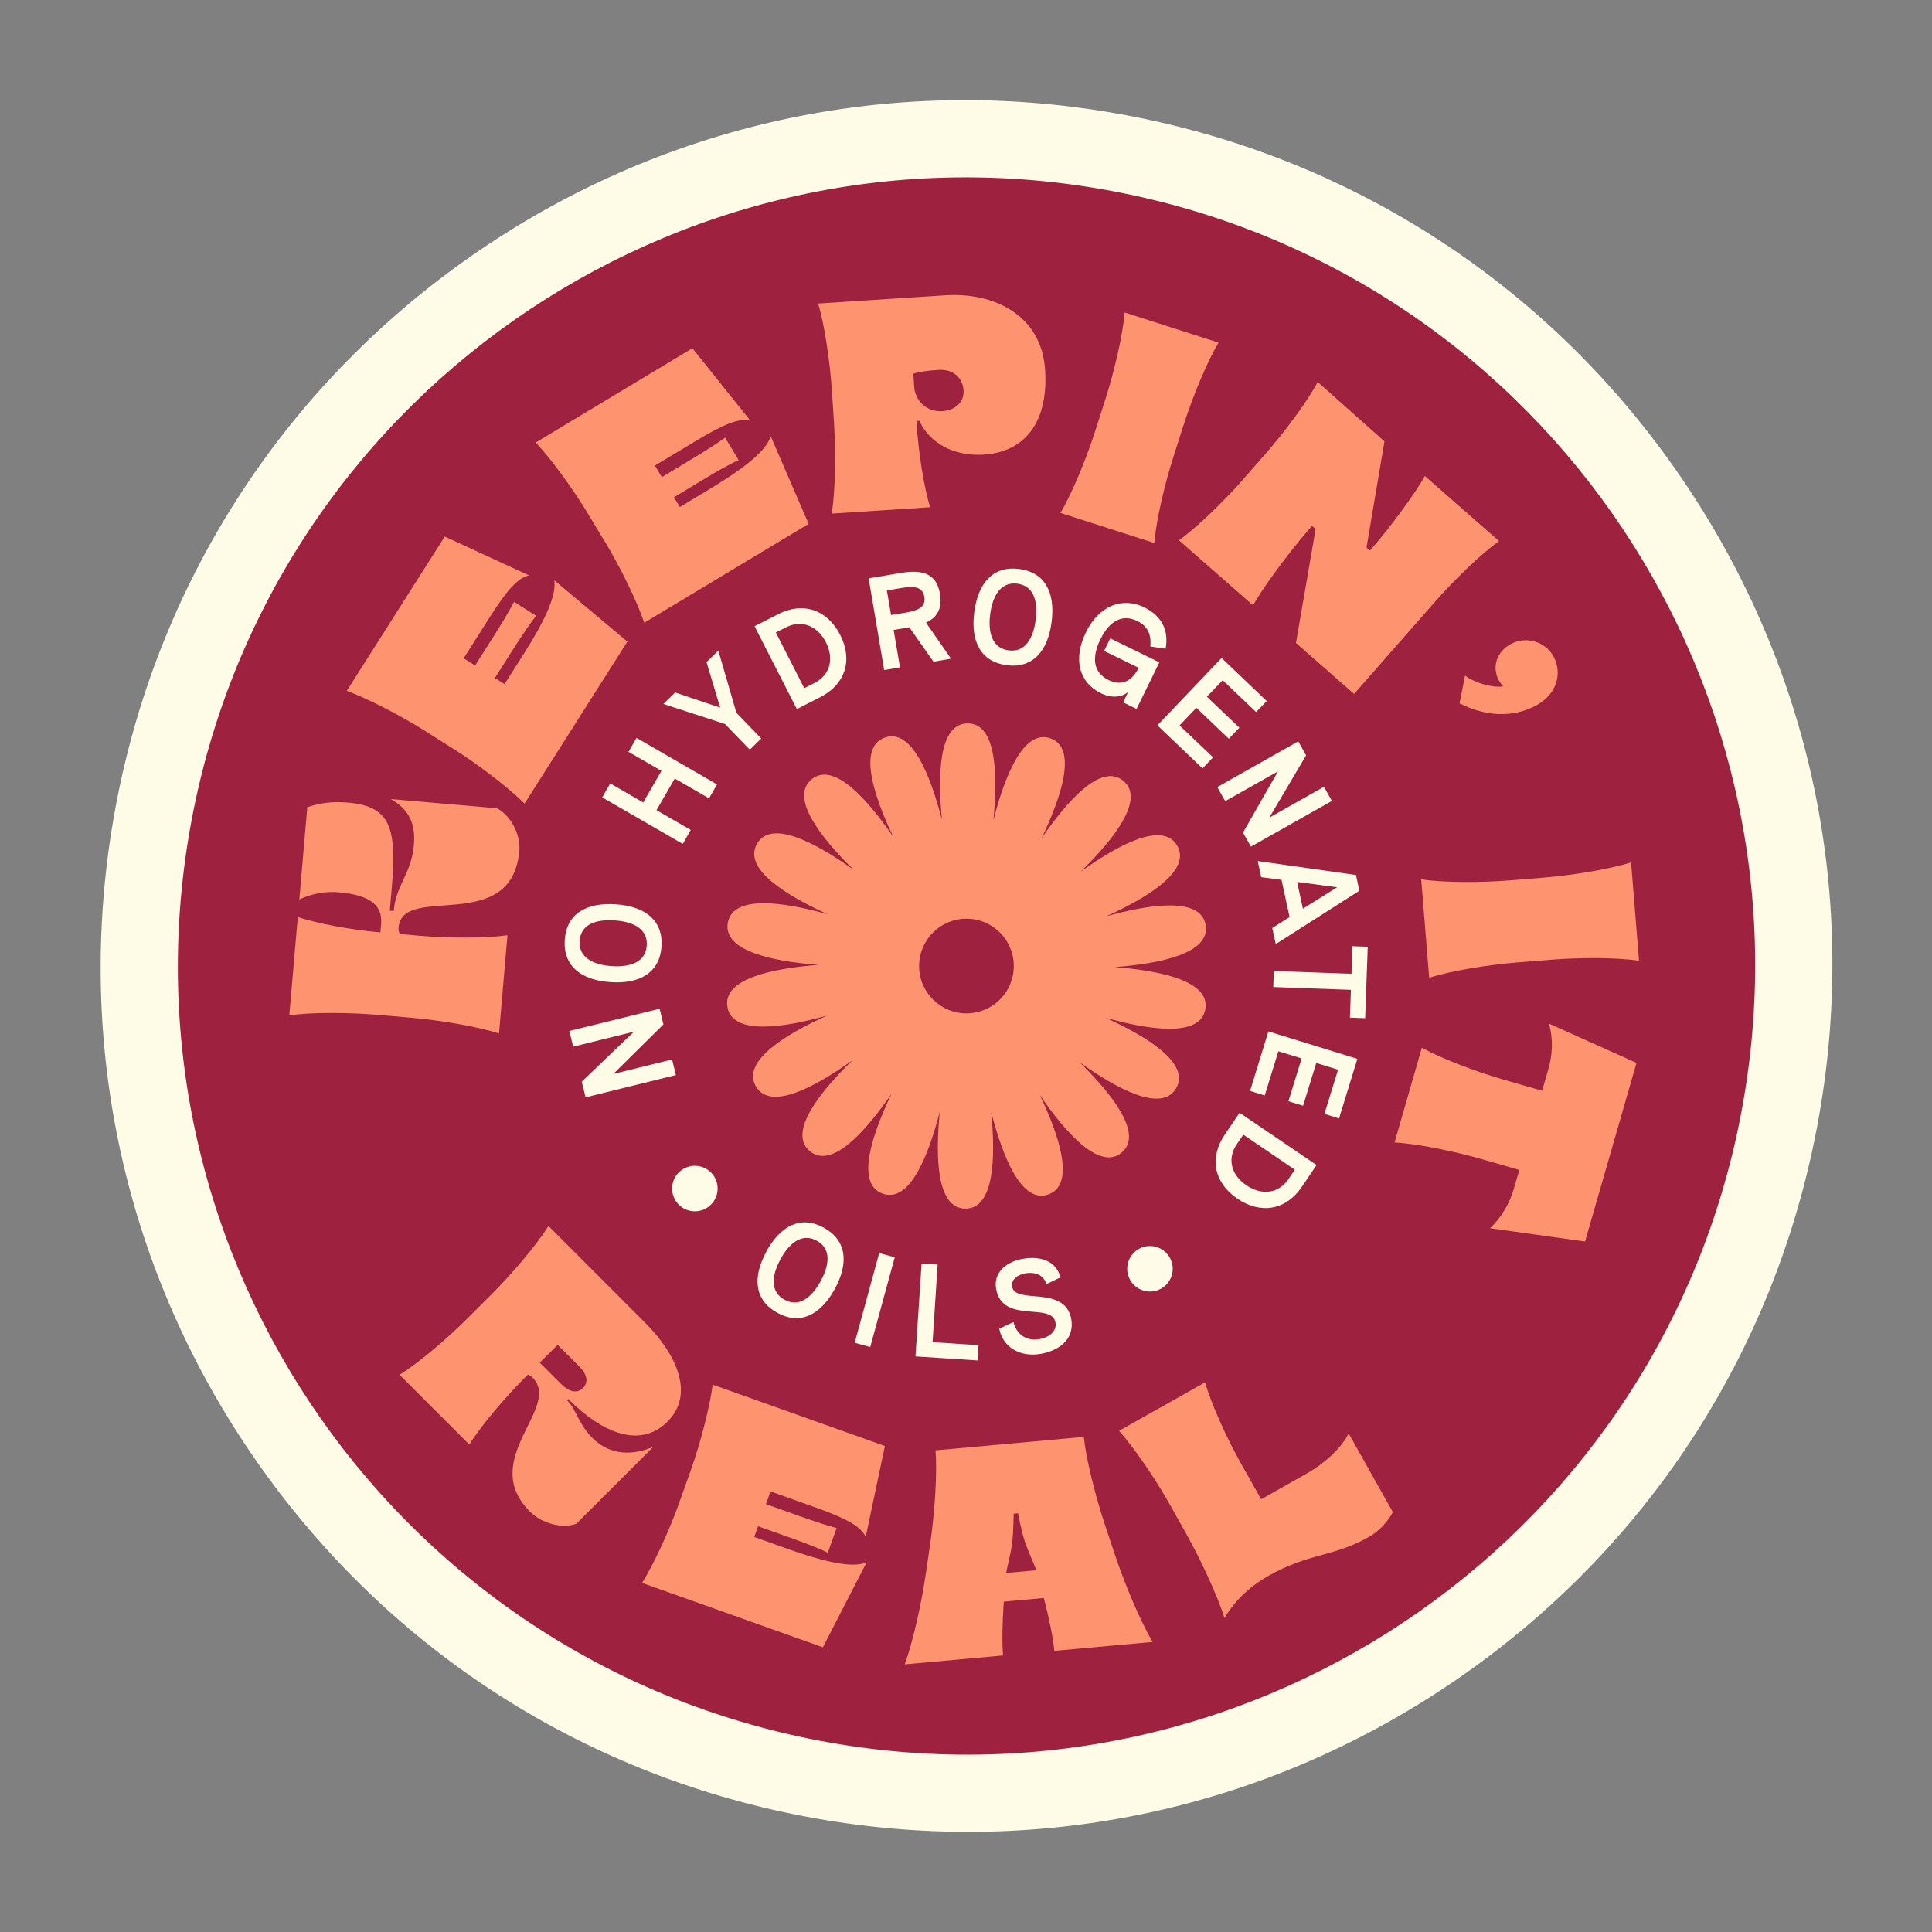 <svg xmlns="http://www.w3.org/2000/svg" fill="none" viewBox="0 0 231 231" height="231" width="231">
<rect x="0" y="0" width="231" height="231" fill="#808080" stroke="none"/>
<path fill="#9E2240" d="M98.387 212.894C44.691 203.426 8.703 152.031 18.172 98.334C27.64 44.638 79.036 8.641 132.733 18.11C186.43 27.578 222.417 78.973 212.949 132.669C203.481 186.366 152.086 222.353 98.389 212.885L98.387 212.894Z"></path>
<path fill="#FEFBE7" d="M131.934 22.652C183.215 31.694 217.452 80.59 208.41 131.871C199.368 183.153 150.472 217.39 99.19 208.348C47.909 199.305 13.672 150.41 22.714 99.128C31.756 47.847 80.652 13.61 131.934 22.652ZM133.535 13.572C106.305 8.771 78.84 14.863 56.197 30.717C33.552 46.581 18.434 70.307 13.634 97.527C8.835 124.748 14.925 152.222 30.779 174.865C46.634 197.508 70.36 212.626 97.589 217.427C124.819 222.229 152.284 216.137 174.927 200.282C197.57 184.428 212.688 160.702 217.49 133.472C222.291 106.243 216.199 78.777 200.344 56.135C184.49 33.492 160.764 18.373 133.535 13.572Z"></path>
<path fill="#FE936F" d="M47.653 110.873C47.624 111.196 47.703 111.491 47.802 111.677L50.024 111.872C53.537 112.173 58.007 112.203 60.677 111.822L59.663 123.57C57.105 122.735 52.686 121.993 49.183 121.685L45.245 121.346C41.731 121.045 37.261 121.015 34.592 121.396L35.605 109.648C37.994 110.434 41.974 111.173 45.375 111.474L45.484 111.493L45.57 110.478C45.777 108.08 43.994 106.989 40.444 106.681C38.83 106.547 37.218 106.871 35.789 107.546L36.741 96.517C38.231 96.031 39.584 95.792 41.622 95.964C46.776 96.414 47.45 99.07 46.831 106.3L46.609 108.883L47.07 108.926L47.089 108.817C47.324 105.947 49.201 104.378 49.489 101.049C49.731 98.292 48.75 96.687 46.715 95.542L59.431 96.642C61.018 97.465 62.265 99.735 62.095 101.708C61.213 111.916 48.123 105.555 47.661 110.884L47.653 110.873Z"></path>
<path fill="#FE936F" d="M54.282 89.585L50.939 87.469C47.968 85.579 43.985 83.528 41.461 82.606L53.178 64.15L63.255 68.801C61.911 69.098 60.643 70.503 58.503 73.88L55.443 78.705L56.806 79.573L59.023 76.078C59.931 74.647 60.895 73.057 61.463 71.959L64.107 73.633C63.33 74.591 62.297 76.15 61.391 77.572L59.173 81.067L60.328 81.794L62.622 78.183C66.186 72.567 66.399 70.62 66.287 69.392L75.013 76.716L62.723 96.082C60.819 94.192 57.264 91.468 54.284 89.576L54.282 89.585Z"></path>
<path fill="#FE936F" d="M72.396 64.897L70.354 61.504C68.536 58.487 65.898 54.867 64.052 52.912L82.788 41.639L89.723 50.305C88.386 49.976 86.618 50.656 83.202 52.722L78.301 55.668L79.134 57.051L82.675 54.914C84.121 54.045 85.709 53.052 86.698 52.328L88.313 55.009C87.194 55.514 85.57 56.444 84.123 57.322L80.584 59.45L81.285 60.623L84.951 58.414C90.649 54.981 91.717 53.334 92.162 52.186L96.686 62.636L77.029 74.458C76.168 71.909 74.209 67.885 72.391 64.868L72.396 64.897Z"></path>
<path fill="#FE936F" d="M99.734 50.768L99.475 46.818C99.243 43.304 98.601 38.875 97.82 36.294L113.03 35.306C118.769 34.932 124.529 37.624 124.957 44.224C125.372 50.579 122.458 54.044 117.647 54.357C114.132 54.589 111.184 53.049 109.924 50.318L109.564 50.339L109.577 50.481C109.802 53.929 110.44 58.17 111.211 60.646L99.44 61.407C99.88 58.751 99.948 54.279 99.726 50.757L99.734 50.768ZM115.214 46.701C115.118 45.233 114.041 44.116 112.242 44.229C111.022 44.304 110.125 44.399 109.205 44.677L109.32 46.467C109.614 48.25 111.054 49.272 112.665 49.163C114.104 49.07 115.302 48.167 115.207 46.69L115.214 46.701Z"></path>
<path fill="#FE936F" d="M130.951 51.528L132.158 47.762C133.237 44.404 134.248 40.051 134.469 37.366L145.696 40.965C144.315 43.278 142.611 47.415 141.534 50.764L140.327 54.53C139.248 57.888 138.237 62.24 138.016 64.926L126.79 61.327C128.171 59.014 129.874 54.877 130.951 51.528Z"></path>
<path fill="#FE936F" d="M148.676 57.263L151.288 54.288C153.61 51.636 156.282 48.054 157.553 45.675L165.533 52.774L163.387 65.474L163.793 65.827L164.145 65.421C166.348 62.907 169.364 58.758 170.364 56.912L179.234 64.692C177.047 66.263 173.83 69.375 171.509 72.028L161.902 82.972L154.954 76.879L157.301 63.25L156.871 62.874L156.566 63.223C154.174 65.956 150.892 70.395 149.83 72.38L140.96 64.6C143.147 63.029 146.364 59.917 148.685 57.265L148.676 57.263Z"></path>
<path fill="#FE936F" d="M175.17 80.773C176.156 81.555 178.321 82.283 179.745 82.066C179.599 81.937 179.368 81.653 179.186 81.303C178.379 79.775 178.905 77.911 180.688 76.98C182.534 76.014 184.83 76.746 185.77 78.532C186.794 80.472 186.216 83.01 183.605 84.385C180.808 85.858 177.568 85.652 174.51 84.092L175.169 80.782L175.17 80.773Z"></path>
<path fill="#FE936F" d="M180.581 105.255L184.522 104.939C188.037 104.65 192.452 103.931 195.021 103.111L195.972 114.868C193.308 114.473 188.833 114.471 185.318 114.759L181.377 115.075C177.863 115.364 173.448 116.083 170.879 116.903L169.928 105.146C172.592 105.541 177.067 105.543 180.581 105.255Z"></path>
<path fill="#FE936F" d="M179.928 129.134L184.383 130.415L185.102 127.93C185.616 126.13 185.748 124.374 185.2 122.386L195.67 127.088L189.518 148.443L178.152 146.851C179.525 145.596 180.526 143.797 181.007 142.131L181.655 139.886L177.2 138.604C173.814 137.633 169.431 136.738 166.741 136.601L170.003 125.268C172.355 126.581 176.542 128.162 179.928 129.134Z"></path>
<path fill="#FE936F" d="M63.679 164.72C63.505 164.539 63.298 164.437 63.115 164.358L62.935 164.533C60.445 167.024 57.543 170.425 56.117 172.72L47.777 164.378C50.069 162.957 53.473 160.056 55.963 157.564L58.758 154.771C61.248 152.28 64.15 148.878 65.576 146.583L77.066 158.084C81.109 162.129 82.99 166.805 79.809 169.979C76.548 173.233 72.031 171.351 68.035 167.36L67.955 167.281L67.807 167.432L67.831 167.455C68.897 168.523 69.177 170.277 70.832 171.935C73.022 174.119 75.786 173.998 78.129 172.979L68.923 182.178C67.323 182.813 64.828 182.204 63.356 180.728C57.133 174.5 67.229 168.267 63.671 164.709L63.679 164.72ZM67.108 165.502C68 166.39 68.989 166.677 69.705 165.96C70.444 165.22 70.136 164.258 69.244 163.37L66.673 160.801L64.537 162.933L67.108 165.502Z"></path>
<path fill="#FE936F" d="M81.237 179.601L82.567 175.875C83.752 172.555 84.872 168.221 85.211 165.557L105.805 172.895L103.507 183.752C102.92 182.516 101.269 181.579 97.507 180.242L92.126 178.319L91.585 179.843L95.479 181.232C97.074 181.794 98.84 182.396 100.032 182.7L98.978 185.65C97.877 185.1 96.129 184.445 94.535 183.874L90.642 182.486L90.181 183.771L94.216 185.204C100.48 187.431 102.437 187.215 103.601 186.83L98.388 196.958L76.771 189.261C78.193 186.984 80.062 182.914 81.247 179.593L81.237 179.601Z"></path>
<path fill="#FE936F" d="M110.704 188.143L111.283 184.117C111.783 180.535 112.064 176.025 111.859 173.415L129.585 171.803C129.854 174.416 130.945 178.793 132.082 182.223L133.369 186.073C134.515 189.505 136.348 193.816 137.807 196.32L126.057 197.385C125.914 195.806 125.461 193.647 124.899 191.423L124.793 191.067L120.026 191.5L119.994 191.897C119.844 194.183 119.791 196.392 119.931 197.934L108.181 198.998C109.157 196.277 110.189 191.703 110.698 188.123L110.704 188.143ZM123.919 187.74L122.945 185.405C122.297 183.877 122.074 182.593 121.711 180.937L121.207 180.98C121.125 182.828 121.181 183.84 120.832 185.604L120.293 188.074L123.909 187.747L123.919 187.74Z"></path>
<path fill="#FE936F" d="M151.654 188.426C148.547 190.172 147.001 192.408 146.409 193.484C145.627 190.911 143.517 186.364 141.783 183.297L139.845 179.847C138.122 176.772 135.589 173.086 133.799 171.076L144.079 165.286C144.831 167.872 146.627 171.859 148.351 174.934L150.79 179.258L156.113 176.255C158.555 174.879 160.445 173.031 161.25 171.385L166.538 180.79C166.538 180.79 165.647 182.655 163.642 183.781C159.38 186.184 156.633 185.625 151.645 188.425L151.654 188.426Z"></path>
<path fill="#FEFBE7" d="M68.53 125.136L68.073 123.267L78.868 120.612L79.325 122.48L73.327 128.407L80.354 126.678L80.812 128.538L70.016 131.203L69.559 129.334L75.802 123.348L68.52 125.144L68.53 125.136Z"></path>
<path fill="#FEFBE7" d="M72.988 117.429C69.418 117.183 67.316 115.455 67.524 112.365C67.738 109.295 70.066 107.88 73.627 108.124C77.197 108.369 79.299 110.097 79.094 113.169C78.877 116.258 76.549 117.673 72.988 117.429ZM73.503 110.049C72.106 109.953 69.474 110.069 69.308 112.493C69.143 114.916 71.732 115.419 73.129 115.516C74.525 115.612 77.161 115.478 77.326 113.054C77.492 110.631 74.9 110.146 73.503 110.049Z"></path>
<path fill="#FEFBE7" d="M81.631 100.904L72.005 95.34L72.964 93.674L76.906 95.951L79.089 92.17L75.147 89.893L76.105 88.227L85.731 93.791L84.773 95.457L80.678 93.087L78.495 96.868L82.59 99.238L81.631 100.904Z"></path>
<path fill="#FEFBE7" d="M89.65 89.635L86.681 86.565L79.314 84.17L80.726 82.8L86.108 84.61L84.475 79.164L85.887 77.793L88.049 85.233L91.018 88.303L89.64 89.642L89.65 89.635Z"></path>
<path fill="#FEFBE7" d="M95.278 84.783L90.219 74.875L93.038 73.434C96.011 71.918 98.913 72.879 100.463 75.923C101.994 78.927 101.07 81.825 98.097 83.342L95.278 84.783ZM96.16 82.279L97.393 81.654C99.276 80.694 99.741 78.745 98.755 76.802C97.732 74.796 95.829 74.067 93.998 74.999L92.765 75.624L96.16 82.279Z"></path>
<path fill="#FEFBE7" d="M113.709 78.754L111.614 79.115L108.726 75.001L106.845 75.316L107.609 79.794L105.717 80.116L103.859 69.153L107.709 68.503C110.372 68.055 111.984 68.629 112.383 70.984C112.682 72.741 112.072 73.813 110.715 74.444L113.717 78.765L113.709 78.754ZM106.039 70.596L106.54 73.539L108.421 73.225C110.033 72.948 110.698 72.419 110.52 71.358C110.336 70.277 109.483 70.014 107.92 70.281L106.039 70.596Z"></path>
<path fill="#FEFBE7" d="M116.491 73.169C116.956 69.628 118.807 67.623 121.88 68.034C124.935 68.442 126.206 70.847 125.73 74.395C125.265 77.936 123.413 79.941 120.358 79.534C117.285 79.123 116.024 76.719 116.489 73.178L116.491 73.169ZM123.828 74.135C124.007 72.753 124.06 70.113 121.646 69.79C119.238 69.478 118.573 72.029 118.395 73.411C118.208 74.792 118.181 77.436 120.596 77.759C123.002 78.081 123.65 75.517 123.828 74.135Z"></path>
<path fill="#FEFBE7" d="M129.844 75.59C131.427 72.349 134.259 71.369 136.801 72.613C138.912 73.65 139.772 75.355 139.363 77.568L137.539 77.293C137.648 76.198 137.444 74.964 135.996 74.259C134.161 73.355 132.632 74.274 131.566 76.446C130.5 78.617 130.707 80.413 132.543 81.308C134.138 82.086 135.381 81.406 136.143 79.846L132.015 77.826L132.748 76.326L138.617 79.196L135.894 84.764L134.283 83.974L134.895 82.734C134.094 83.398 132.861 83.489 131.637 82.89C129.025 81.615 128.262 78.831 129.844 75.59Z"></path>
<path fill="#FEFBE7" d="M138.385 86.728L146.059 78.673L151.452 83.818L150.189 85.14L146.19 81.327L144.306 83.307L148.185 87.005L146.922 88.327L143.043 84.629L141.033 86.737L145.041 90.552L143.778 91.874L138.385 86.728Z"></path>
<path fill="#FEFBE7" d="M158.308 94.09L159.248 95.763L149.569 101.228L148.619 99.553L152.803 92.23L146.493 95.789L145.543 94.114L155.224 88.641L156.165 90.314L151.761 97.767L158.291 94.078L158.308 94.09Z"></path>
<path fill="#FEFBE7" d="M152.117 110.954L154.19 109.654L153.226 105.196L150.8 104.88L150.382 102.953L162.127 104.621L162.535 106.5L152.535 112.882L152.117 110.954ZM155.091 105.45L155.781 108.651L159.875 106.087L155.082 105.448L155.091 105.45Z"></path>
<path fill="#FEFBE7" d="M152.304 116.098L161.588 116.433L161.712 113.132L163.534 113.2L163.227 121.74L161.404 121.672L161.522 118.35L152.238 118.014L152.306 116.089L152.304 116.098Z"></path>
<path fill="#FEFBE7" d="M151.667 123.325L162.295 126.603L160.103 133.725L158.354 133.183L159.988 127.9L157.378 127.094L155.802 132.208L154.053 131.666L155.629 126.551L152.85 125.696L151.216 130.979L149.467 130.436L151.659 123.314L151.667 123.325Z"></path>
<path fill="#FEFBE7" d="M148.218 133.053L157.415 139.299L155.643 141.917C153.771 144.676 150.761 145.232 147.936 143.31C145.152 141.415 144.565 138.428 146.437 135.669L148.209 133.051L148.218 133.053ZM148.656 135.667L147.874 136.812C146.686 138.559 147.224 140.498 149.013 141.712C150.878 142.977 152.893 142.696 154.045 140.998L154.818 139.852L148.639 135.655L148.656 135.667Z"></path>
<path fill="#FEFBE7" d="M91.625 149.643C93.339 146.509 95.78 145.301 98.503 146.793C101.21 148.272 101.52 150.976 99.816 154.111C98.102 157.245 95.661 158.453 92.954 156.974C90.238 155.493 89.919 152.787 91.633 149.654L91.625 149.643ZM98.125 153.186C98.791 151.955 99.784 149.509 97.649 148.346C95.514 147.183 93.984 149.329 93.317 150.559C92.651 151.79 91.676 154.239 93.802 155.401C95.938 156.564 97.451 154.406 98.127 153.177L98.125 153.186Z"></path>
<path fill="#FEFBE7" d="M102.192 160.551L105.123 149.824L106.981 150.33L104.05 161.057L102.192 160.551Z"></path>
<path fill="#FEFBE7" d="M109.459 162.187L110.191 151.082L112.108 151.204L111.502 160.478L116.99 160.838L116.875 162.661L109.47 162.18L109.459 162.187Z"></path>
<path fill="#FEFBE7" d="M119.469 158.869L121.172 158.074C121.545 159.573 122.756 160.404 124.315 160.108C125.673 159.842 126.37 159.019 126.194 158.108C125.72 155.646 119.896 158.355 119.105 154.134C118.767 152.389 120.013 150.952 122.213 150.525C124.617 150.06 126.429 150.988 126.766 152.741L125.107 153.544C124.84 152.514 123.824 152.007 122.515 152.264C121.498 152.459 120.867 153.115 121.016 153.862C121.425 156.003 127.294 153.621 128.076 157.682C128.475 159.774 127.089 161.365 124.531 161.859C122.021 162.343 119.9 161.099 119.478 158.871L119.469 158.869Z"></path>
<path fill="#FEFBE7" d="M137.024 154.382C138.504 154.643 139.914 153.655 140.175 152.176C140.436 150.697 139.448 149.286 137.969 149.025C136.49 148.764 135.079 149.752 134.818 151.231C134.557 152.71 135.545 154.121 137.024 154.382Z"></path>
<path fill="#FEFBE7" d="M82.61 144.788C84.09 145.049 85.5 144.061 85.761 142.582C86.022 141.103 85.034 139.692 83.555 139.431C82.076 139.17 80.665 140.158 80.404 141.637C80.143 143.117 81.131 144.527 82.61 144.788Z"></path>
<path fill="#FE936F" d="M133.275 115.634C138.678 115.219 144.753 114.011 144.154 110.59C143.555 107.188 137.461 108.11 132.251 109.567C137.184 107.336 142.485 104.118 140.752 101.113C139.019 98.116 133.607 101.067 129.218 104.22C133.09 100.43 136.972 95.599 134.317 93.368C131.671 91.146 127.596 95.774 124.535 100.228C126.876 95.341 128.868 89.468 125.613 88.288C122.368 87.108 120.118 92.843 118.772 98.079C119.307 92.686 119.169 86.49 115.702 86.49C112.236 86.49 112.097 92.658 112.623 98.033C111.277 92.787 109.027 87.007 105.773 88.196C102.527 89.376 104.491 95.221 106.824 100.098C103.772 95.627 99.678 90.971 97.023 93.193C94.377 95.415 98.222 100.237 102.085 104.017C97.687 100.864 92.247 97.886 90.514 100.882C88.781 103.879 94.045 107.087 98.968 109.318C93.75 107.852 87.628 106.921 87.02 110.332C86.421 113.734 92.459 114.951 97.853 115.366C92.45 115.781 86.374 116.989 86.974 120.409C87.573 123.811 93.667 122.889 98.876 121.433C93.944 123.664 88.642 126.882 90.376 129.887C92.109 132.884 97.521 129.933 101.91 126.78C98.037 130.569 94.156 135.401 96.82 137.632C99.466 139.854 103.541 135.225 106.602 130.772C104.261 135.659 102.269 141.532 105.524 142.712C108.769 143.892 111.019 138.157 112.365 132.92C111.83 138.314 111.968 144.51 115.435 144.51C118.901 144.51 119.04 138.342 118.514 132.967C119.86 138.213 122.11 143.993 125.364 142.804C128.61 141.624 126.646 135.779 124.313 130.901C127.365 135.373 131.459 140.029 134.114 137.807C136.76 135.585 132.915 130.763 129.052 126.983C133.45 130.136 138.89 133.114 140.623 130.118C142.356 127.121 137.092 123.913 132.168 121.682C137.387 123.148 143.509 124.079 144.117 120.668C144.716 117.265 138.678 116.048 133.284 115.634H133.275ZM115.555 121.165C112.429 121.165 109.894 118.63 109.894 115.505C109.894 112.379 112.429 109.844 115.555 109.844C118.68 109.844 121.216 112.379 121.216 115.505C121.216 118.63 118.68 121.165 115.555 121.165Z"></path>
</svg>
